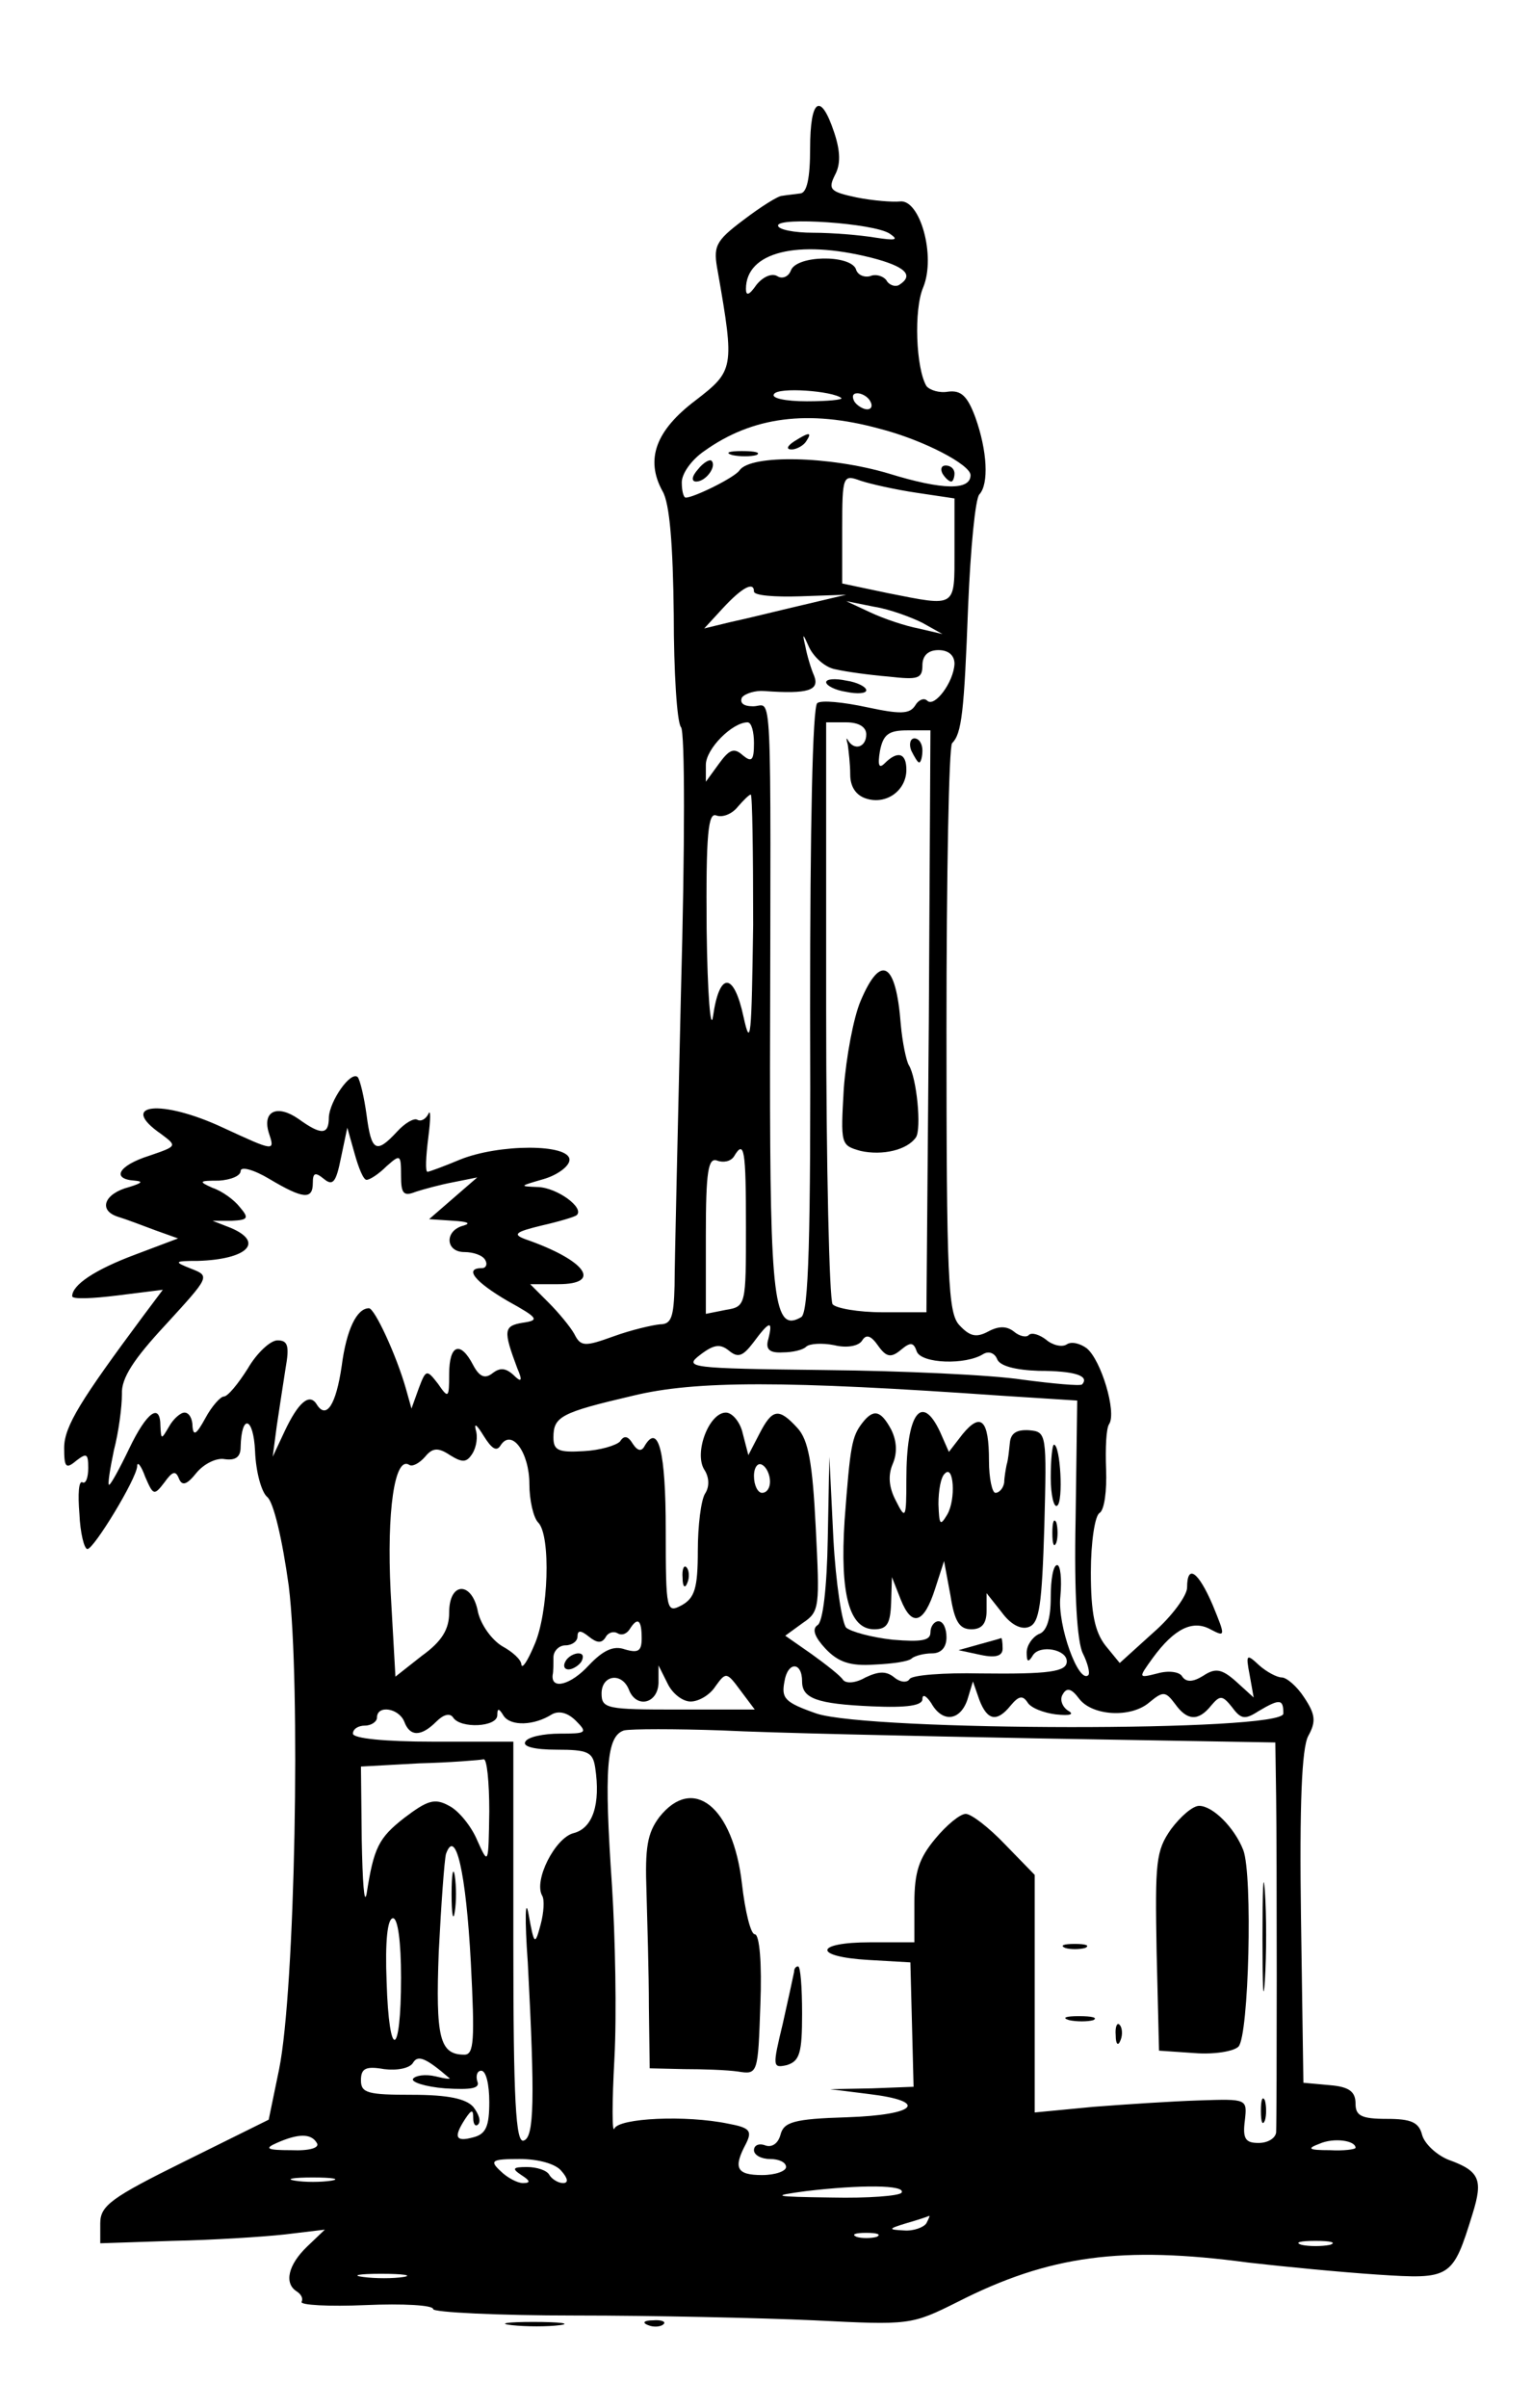 <?xml version="1.0" standalone="no"?>
<!DOCTYPE svg PUBLIC "-//W3C//DTD SVG 20010904//EN"
 "http://www.w3.org/TR/2001/REC-SVG-20010904/DTD/svg10.dtd">
<svg version="1.0" xmlns="http://www.w3.org/2000/svg"
 width="191pt" height="300pt" viewBox="0 0 191 300"
 preserveAspectRatio="xMidYMid meet">

<g transform="translate(0,300) scale(0.1,-0.1)"
fill="#000000" stroke="none">
<path d="M1010 2815 c0 -37 -4 -55 -12 -56 -7 -1 -17 -2 -23 -3 -5 0 -27 -14
-48 -30 -36 -27 -38 -33 -32 -65 21 -120 20 -123 -28 -160 -49 -37 -63 -73
-41 -113 9 -15 13 -67 14 -154 0 -71 4 -134 9 -140 5 -5 5 -149 0 -329 -4
-176 -8 -341 -8 -367 -1 -39 -4 -48 -18 -48 -10 -1 -36 -7 -58 -15 -36 -13
-41 -13 -49 3 -5 9 -20 27 -32 39 l-23 23 35 0 c56 0 34 30 -41 56 -16 6 -13
9 20 17 22 5 42 11 44 13 10 9 -24 34 -48 35 -24 1 -24 1 7 10 17 5 32 16 32
24 0 20 -88 20 -137 0 -19 -8 -38 -15 -40 -15 -3 0 -2 19 1 43 3 23 3 36 0 29
-3 -6 -9 -10 -14 -7 -4 2 -15 -4 -25 -15 -26 -28 -32 -25 -38 21 -3 22 -8 43
-11 47 -9 8 -35 -30 -36 -50 0 -22 -9 -23 -38 -2 -26 18 -45 10 -37 -17 8 -24
8 -24 -57 6 -77 36 -132 30 -77 -8 20 -15 20 -15 -15 -27 -38 -12 -48 -29 -18
-31 11 -1 9 -3 -7 -8 -31 -8 -39 -29 -14 -37 10 -3 31 -11 47 -17 l28 -10 -53
-20 c-51 -19 -79 -38 -79 -52 0 -4 25 -3 57 1 l56 7 -24 -32 c-78 -105 -99
-138 -99 -165 0 -24 2 -27 15 -16 13 10 15 9 15 -9 0 -12 -3 -20 -7 -18 -5 3
-6 -15 -4 -39 1 -24 6 -44 10 -44 8 0 61 87 62 103 0 7 5 1 10 -13 10 -23 11
-24 24 -7 10 14 14 15 18 5 4 -10 10 -8 22 7 9 11 25 19 35 17 14 -2 20 3 20
15 1 42 16 38 18 -5 1 -26 8 -51 15 -57 8 -6 19 -53 27 -111 15 -121 8 -503
-12 -602 l-13 -63 -105 -52 c-91 -45 -105 -55 -105 -77 l0 -25 90 3 c50 1 113
5 140 8 l50 6 -22 -21 c-24 -23 -29 -46 -13 -56 6 -4 8 -9 6 -13 -2 -4 34 -6
80 -4 46 2 84 0 84 -5 0 -4 80 -8 177 -8 98 0 232 -3 298 -6 119 -6 121 -6
179 23 114 58 205 70 362 49 43 -5 116 -12 161 -15 92 -6 94 -5 119 76 13 42
9 53 -30 67 -15 6 -30 20 -33 31 -4 16 -14 20 -44 20 -32 0 -39 4 -39 19 0 15
-8 21 -32 23 l-33 3 -3 205 c-2 142 1 212 9 227 10 18 9 27 -5 48 -9 14 -22
25 -28 25 -6 0 -19 7 -28 15 -16 15 -17 14 -12 -12 l5 -28 -22 20 c-18 16 -26
17 -41 7 -13 -8 -21 -8 -26 -1 -3 6 -17 8 -31 4 -24 -6 -24 -6 -6 19 27 37 50
48 72 36 19 -10 19 -9 3 30 -18 42 -32 52 -32 22 0 -10 -19 -36 -42 -56 l-42
-38 -18 22 c-13 17 -18 40 -18 91 0 37 5 71 11 74 6 4 9 28 8 54 -1 26 0 52 4
57 9 15 -10 79 -28 94 -8 6 -19 9 -25 5 -6 -4 -18 -1 -26 6 -8 6 -17 9 -21 6
-3 -4 -12 -2 -19 4 -9 7 -19 7 -32 0 -15 -8 -23 -6 -36 8 -14 15 -16 58 -16
368 0 192 3 353 7 357 12 12 15 38 20 171 3 72 9 134 14 139 12 13 10 54 -5
96 -10 27 -18 34 -34 32 -11 -2 -23 2 -27 7 -13 22 -16 95 -4 123 16 39 -4
110 -29 107 -9 -1 -34 1 -54 5 -33 7 -36 10 -27 28 7 13 7 29 -1 53 -17 51
-30 42 -30 -20z m99 -106 c12 -8 8 -9 -18 -5 -18 3 -53 6 -77 6 -24 0 -44 4
-44 9 0 11 119 3 139 -10z m-23 -30 c43 -11 54 -22 35 -34 -5 -3 -13 0 -16 6
-4 5 -13 8 -20 5 -7 -2 -16 1 -18 9 -8 18 -74 17 -81 -2 -3 -8 -11 -11 -17 -7
-7 4 -18 -1 -26 -11 -9 -13 -13 -14 -13 -5 0 46 64 62 156 39z m-37 -175 c2
-2 -17 -4 -43 -4 -27 0 -45 4 -41 9 5 9 73 4 84 -5z m36 -4 c3 -5 2 -10 -4
-10 -5 0 -13 5 -16 10 -3 6 -2 10 4 10 5 0 13 -4 16 -10z m11 -34 c55 -14 114
-45 114 -58 0 -19 -34 -19 -102 2 -74 22 -172 24 -186 4 -6 -9 -57 -34 -67
-34 -3 0 -5 9 -5 19 0 11 12 28 28 39 60 43 130 52 218 28z m47 -80 l47 -7 0
-65 c0 -72 3 -70 -83 -53 l-57 12 0 68 c0 67 1 68 23 60 12 -4 43 -11 70 -15z
m-203 -123 c0 -5 26 -7 57 -6 l58 2 -55 -13 c-30 -7 -70 -17 -89 -21 l-33 -8
23 25 c24 26 39 34 39 21z m210 -39 l25 -14 -30 7 c-16 3 -43 12 -60 20 l-30
14 35 -7 c19 -3 46 -13 60 -20z m-108 -58 c13 -3 42 -7 66 -9 36 -4 42 -3 42
14 0 12 7 19 20 19 13 0 20 -7 20 -17 -1 -23 -25 -55 -34 -46 -4 4 -11 1 -15
-6 -7 -11 -19 -11 -61 -2 -28 6 -56 9 -61 5 -6 -3 -9 -157 -9 -381 1 -289 -2
-378 -11 -384 -34 -20 -39 20 -39 311 1 497 3 450 -21 450 -12 0 -17 4 -14 11
4 5 17 9 28 8 55 -4 69 1 62 19 -4 9 -9 26 -11 37 -4 17 -3 16 5 -2 6 -12 20
-25 33 -27z m-102 -92 c0 -22 -3 -24 -14 -15 -11 10 -17 7 -30 -11 l-16 -22 0
21 c0 20 33 53 52 53 5 0 8 -12 8 -26z m140 11 c0 -16 -15 -21 -23 -7 -2 4 -2
1 0 -6 1 -8 3 -24 3 -37 0 -15 7 -26 20 -30 25 -8 50 10 50 36 0 21 -11 24
-27 8 -7 -7 -9 -3 -6 15 4 21 11 26 34 26 l29 0 -2 -362 -3 -363 -55 0 c-30 0
-58 5 -62 10 -4 6 -8 171 -8 368 l0 357 25 0 c16 0 25 -6 25 -15z m-141 -237
c-2 -139 -3 -156 -12 -115 -12 56 -30 57 -38 1 -3 -21 -7 27 -8 108 -1 120 2
146 12 142 8 -3 20 2 27 11 7 8 14 15 16 15 2 0 3 -73 3 -162z m-482 -318 c4
0 15 7 25 17 17 15 18 15 18 -12 0 -22 3 -26 18 -20 9 3 31 9 47 12 l30 6 -30
-26 -30 -26 30 -2 c17 -1 23 -3 13 -6 -24 -6 -23 -33 1 -33 11 0 23 -4 26 -10
3 -5 1 -10 -4 -10 -23 0 -9 -17 32 -41 38 -21 40 -24 19 -27 -24 -4 -25 -9 -7
-57 7 -16 5 -18 -5 -8 -10 9 -17 9 -26 2 -9 -7 -16 -5 -24 10 -16 31 -30 26
-30 -11 0 -30 -1 -31 -14 -12 -14 18 -15 18 -24 -6 l-9 -25 -7 25 c-12 42 -39
100 -46 100 -15 0 -28 -26 -34 -72 -7 -48 -19 -67 -31 -48 -9 15 -23 3 -40
-33 l-15 -32 5 38 c3 20 8 53 11 72 5 28 3 35 -10 35 -9 0 -26 -16 -37 -35
-12 -19 -25 -35 -30 -35 -4 0 -15 -12 -23 -27 -11 -20 -15 -23 -16 -10 0 9 -4
17 -10 17 -5 0 -14 -8 -19 -17 -10 -17 -10 -17 -11 0 0 30 -17 18 -39 -28 -12
-25 -23 -45 -25 -45 -2 0 1 19 6 43 6 23 10 54 10 70 -1 20 15 44 55 87 54 59
55 60 32 69 -23 9 -22 10 8 10 61 2 83 23 41 41 l-23 9 24 0 c20 1 22 3 10 17
-7 9 -22 20 -34 24 -18 8 -17 9 8 9 15 1 27 6 27 12 0 6 16 2 36 -10 42 -25
54 -26 54 -5 0 13 3 14 14 5 11 -9 15 -4 21 26 l8 38 9 -32 c5 -18 11 -33 15
-33z m473 -59 c0 -97 0 -99 -25 -103 l-25 -5 0 98 c0 80 3 97 14 93 8 -3 17
-1 21 5 13 22 15 9 15 -88z m28 -139 c-4 -13 1 -18 18 -17 12 0 25 3 29 7 4 4
20 5 35 2 16 -4 31 -1 35 6 5 8 11 6 20 -7 10 -14 16 -15 28 -5 12 10 16 10
20 -2 6 -15 61 -17 83 -3 7 4 14 1 17 -6 3 -9 23 -14 52 -15 44 0 64 -6 54
-17 -3 -2 -36 1 -74 6 -39 6 -150 11 -247 12 -169 2 -176 3 -155 19 17 13 25
14 36 5 11 -9 17 -7 30 10 20 27 25 29 19 5z m291 -71 l94 -6 -2 -147 c-2 -95
2 -154 9 -168 6 -12 9 -24 7 -27 -12 -12 -39 62 -35 98 2 22 0 39 -4 39 -5 0
-8 -18 -8 -40 0 -27 -5 -43 -15 -46 -8 -4 -15 -14 -15 -23 0 -12 2 -13 8 -3 9
13 42 7 42 -8 0 -13 -22 -16 -108 -15 -45 1 -85 -2 -88 -7 -3 -5 -12 -4 -19 2
-10 8 -19 8 -36 0 -12 -7 -24 -8 -28 -3 -3 5 -21 19 -39 32 l-33 23 22 16 c21
14 21 20 16 119 -4 80 -9 109 -23 124 -23 25 -31 24 -47 -7 l-14 -27 -7 27
c-3 14 -13 26 -21 26 -21 0 -40 -50 -27 -71 6 -9 7 -21 1 -30 -5 -8 -9 -40 -9
-71 0 -47 -4 -59 -20 -68 -19 -10 -20 -8 -20 94 0 97 -9 133 -26 105 -4 -8 -9
-7 -15 2 -6 10 -11 11 -16 3 -5 -5 -25 -11 -45 -12 -32 -2 -38 1 -38 17 0 26
9 31 99 52 78 19 189 19 460 0z m-625 -62 c14 22 36 -9 36 -48 0 -20 5 -42 11
-48 16 -16 13 -113 -5 -153 -8 -19 -15 -30 -16 -24 0 6 -11 16 -24 23 -13 8
-26 26 -30 42 -7 39 -36 39 -36 0 0 -21 -9 -36 -34 -54 l-33 -26 -6 106 c-5
100 5 169 23 158 4 -3 13 2 20 10 9 11 16 12 31 2 16 -10 21 -9 28 2 5 8 7 21
4 30 -2 9 2 5 10 -8 10 -16 16 -20 21 -12z m336 -45 c0 -8 -4 -14 -10 -14 -5
0 -10 9 -10 21 0 11 5 17 10 14 6 -3 10 -13 10 -21z m-160 -195 c0 -16 -4 -19
-21 -14 -14 5 -27 -1 -45 -20 -22 -24 -47 -31 -45 -12 1 4 1 14 1 22 0 8 7 15
15 15 8 0 15 5 15 11 0 8 4 8 14 0 10 -8 16 -9 21 -1 3 6 10 8 15 5 5 -3 11
-1 15 5 10 16 15 12 15 -11z m200 -54 c0 -21 18 -28 87 -31 44 -2 63 1 63 9 0
7 5 4 11 -5 14 -25 36 -22 45 4 l7 23 8 -23 c10 -26 22 -28 39 -7 10 12 15 13
21 4 4 -7 20 -13 35 -15 19 -2 24 0 15 5 -7 5 -10 14 -6 20 5 9 11 7 20 -5 16
-22 65 -25 88 -5 17 14 20 14 32 -2 15 -21 29 -22 45 -2 11 13 14 13 26 -2 11
-15 16 -16 33 -5 27 16 31 15 31 -3 0 -23 -515 -22 -582 0 -40 14 -44 19 -40
40 4 25 22 25 22 0z m-139 -25 c10 0 24 8 31 19 13 18 14 18 31 -5 l18 -24
-96 0 c-88 0 -95 1 -95 20 0 23 25 27 34 5 9 -24 36 -18 37 8 l0 22 11 -22 c6
-13 19 -23 29 -23z m-357 -25 c7 -19 21 -19 40 0 9 9 17 11 21 5 9 -14 55 -12
55 3 0 9 2 9 8 -1 9 -13 38 -12 60 2 9 5 20 2 30 -8 15 -15 13 -16 -20 -16
-20 0 -40 -4 -43 -10 -4 -6 11 -10 39 -10 39 0 45 -3 48 -22 7 -46 -3 -76 -27
-82 -23 -6 -50 -59 -39 -78 3 -5 2 -21 -2 -36 -7 -26 -8 -26 -15 13 -4 22 -5
-5 -1 -60 9 -171 8 -218 -5 -222 -10 -4 -13 50 -13 246 l0 251 -100 0 c-60 0
-100 4 -100 10 0 6 7 10 15 10 8 0 15 5 15 10 0 16 27 12 34 -5z m794 -21
l292 -5 1 -67 c1 -65 1 -394 0 -419 -1 -7 -10 -13 -22 -13 -16 0 -20 5 -17 28
3 27 3 27 -57 25 -33 -1 -93 -5 -132 -8 l-73 -7 0 148 0 148 -37 38 c-20 21
-42 38 -49 38 -7 0 -24 -14 -38 -31 -20 -24 -26 -41 -26 -80 l0 -49 -55 0
c-70 0 -72 -18 -2 -22 l52 -3 2 -77 2 -78 -52 -2 -52 -1 48 -6 c75 -9 61 -26
-27 -29 -67 -2 -79 -6 -83 -22 -3 -11 -11 -16 -19 -13 -8 3 -14 0 -14 -6 0 -6
9 -11 20 -11 11 0 20 -4 20 -10 0 -5 -13 -10 -30 -10 -32 0 -36 9 -20 39 8 16
5 20 -22 25 -53 11 -136 7 -142 -6 -3 -7 -3 32 0 87 3 55 1 152 -3 215 -10
146 -7 187 15 194 9 2 64 2 122 0 58 -3 237 -7 398 -10z m-688 -91 c-1 -67 -1
-67 -15 -36 -7 17 -23 37 -35 43 -18 10 -27 7 -56 -15 -32 -25 -38 -37 -47
-95 -3 -14 -5 16 -6 67 l-1 92 73 4 c39 1 75 4 80 5 4 1 7 -28 7 -65z m-23
-188 c5 -97 4 -115 -8 -115 -31 0 -36 21 -32 128 3 59 7 114 9 122 12 34 25
-23 31 -135z m-87 -19 c0 -101 -15 -104 -18 -5 -2 50 1 79 8 79 6 0 10 -29 10
-74z m60 -125 c3 -2 -5 -1 -17 2 -13 3 -25 1 -28 -3 -3 -4 15 -10 40 -12 33
-2 44 0 40 9 -2 7 0 13 5 13 6 0 10 -17 10 -39 0 -30 -4 -40 -20 -44 -22 -6
-25 0 -10 23 8 12 10 12 10 1 0 -8 3 -11 6 -8 4 4 1 13 -6 22 -9 10 -31 15
-76 15 -55 0 -64 2 -64 18 0 15 6 18 29 14 16 -2 32 1 36 8 6 10 16 6 45 -19z
m-165 -81 c4 -6 -9 -10 -32 -9 -30 0 -34 2 -18 9 27 12 43 12 50 0z m1295 -6
c0 -2 -15 -4 -32 -3 -27 0 -29 2 -13 8 18 8 45 4 45 -5z m-990 -29 c8 -9 9
-15 2 -15 -6 0 -14 5 -17 10 -3 6 -16 10 -28 10 -18 0 -19 -2 -7 -10 11 -7 12
-10 2 -10 -7 0 -20 7 -28 15 -14 13 -11 15 24 15 23 0 45 -6 52 -15z m-287
-12 c-13 -2 -33 -2 -45 0 -13 2 -3 4 22 4 25 0 35 -2 23 -4z m711 -15 c-3 -4
-42 -7 -87 -6 -74 1 -77 2 -32 8 67 8 125 8 119 -2z m31 -38 c-3 -5 -16 -10
-28 -9 -20 1 -20 2 3 9 14 4 26 8 28 9 2 1 0 -3 -3 -9z m-62 -17 c-7 -2 -19
-2 -25 0 -7 3 -2 5 12 5 14 0 19 -2 13 -5z m565 -10 c-10 -2 -26 -2 -35 0 -10
3 -2 5 17 5 19 0 27 -2 18 -5z m-1155 -40 c-13 -2 -35 -2 -50 0 -16 2 -5 4 22
4 28 0 40 -2 28 -4z"/>
<path d="M990 2450 c-9 -6 -10 -10 -3 -10 6 0 15 5 18 10 8 12 4 12 -15 0z"/>
<path d="M913 2433 c9 -2 23 -2 30 0 6 3 -1 5 -18 5 -16 0 -22 -2 -12 -5z"/>
<path d="M870 2415 c-8 -9 -8 -15 -2 -15 12 0 26 19 19 26 -2 2 -10 -2 -17
-11z"/>
<path d="M1175 2410 c3 -5 8 -10 11 -10 2 0 4 5 4 10 0 6 -5 10 -11 10 -5 0
-7 -4 -4 -10z"/>
<path d="M1030 2150 c0 -4 11 -10 25 -12 14 -3 25 -2 25 2 0 4 -11 10 -25 12
-14 3 -25 2 -25 -2z"/>
<path d="M1136 2065 c4 -8 8 -15 10 -15 2 0 4 7 4 15 0 8 -4 15 -10 15 -5 0
-7 -7 -4 -15z"/>
<path d="M1073 1753 c-9 -21 -18 -70 -21 -109 -4 -70 -4 -71 21 -78 27 -6 58
1 69 17 7 11 1 74 -9 90 -3 5 -8 28 -10 51 -6 78 -25 88 -50 29z"/>
<path d="M1075 1227 c-13 -17 -15 -28 -22 -121 -6 -93 6 -136 37 -136 16 0 20
7 21 33 l1 32 11 -28 c14 -35 29 -30 43 14 l11 34 8 -43 c5 -32 11 -42 26 -42
13 0 19 7 19 23 l0 22 19 -24 c11 -15 24 -22 34 -18 13 5 16 28 19 125 3 116
3 118 -19 120 -16 1 -23 -4 -24 -16 -1 -9 -2 -21 -4 -27 -1 -5 -3 -16 -3 -22
-1 -7 -6 -13 -11 -13 -4 0 -8 18 -8 40 0 51 -10 61 -33 33 l-17 -22 -11 25
c-23 49 -42 23 -42 -59 0 -49 -1 -51 -13 -27 -9 17 -10 32 -4 46 6 14 5 29 -2
43 -13 24 -22 26 -36 8z m106 -114 c-9 -15 -10 -13 -11 13 0 17 3 34 8 38 11
12 14 -32 3 -51z"/>
<path d="M1310 1159 c0 -22 4 -38 8 -35 8 5 4 76 -4 76 -2 0 -4 -18 -4 -41z"/>
<path d="M1032 1083 c-1 -60 -6 -105 -13 -108 -7 -5 -3 -15 10 -29 16 -17 31
-22 61 -20 23 1 44 4 47 8 4 3 15 6 25 6 11 0 18 7 18 20 0 11 -4 20 -10 20
-5 0 -10 -6 -10 -14 0 -10 -11 -12 -47 -9 -27 3 -52 10 -58 15 -5 5 -13 55
-16 111 l-5 102 -2 -102z"/>
<path d="M1312 1090 c0 -14 2 -19 5 -12 2 6 2 18 0 25 -3 6 -5 1 -5 -13z"/>
<path d="M851 1034 c0 -11 3 -14 6 -6 3 7 2 16 -1 19 -3 4 -6 -2 -5 -13z"/>
<path d="M1220 951 l-25 -7 28 -6 c19 -4 27 -1 27 8 0 8 -1 14 -2 13 -2 -1
-14 -4 -28 -8z"/>
<path d="M705 930 c-3 -5 -2 -10 4 -10 5 0 13 5 16 10 3 6 2 10 -4 10 -5 0
-13 -4 -16 -10z"/>
<path d="M822 736 c-15 -20 -18 -38 -16 -93 1 -37 3 -102 3 -144 l1 -76 43 -1
c23 0 53 -1 67 -3 25 -4 25 -3 28 84 2 50 -1 87 -7 87 -5 0 -12 28 -16 63 -11
96 -61 136 -103 83z"/>
<path d="M1460 721 c-19 -27 -20 -41 -18 -153 l3 -123 44 -3 c24 -2 49 2 55 8
13 13 18 214 6 245 -11 28 -38 55 -55 55 -8 0 -23 -13 -35 -29z"/>
<path d="M1574 585 c0 -60 1 -84 3 -52 2 32 2 81 0 110 -2 29 -3 3 -3 -58z"/>
<path d="M1328 573 c6 -2 18 -2 25 0 6 3 1 5 -13 5 -14 0 -19 -2 -12 -5z"/>
<path d="M990 543 c-1 -5 -7 -33 -14 -64 -13 -54 -13 -56 5 -52 16 5 19 15 19
64 0 33 -2 59 -5 59 -3 0 -5 -3 -5 -7z"/>
<path d="M1333 483 c9 -2 23 -2 30 0 6 3 -1 5 -18 5 -16 0 -22 -2 -12 -5z"/>
<path d="M1391 464 c0 -11 3 -14 6 -6 3 7 2 16 -1 19 -3 4 -6 -2 -5 -13z"/>
<path d="M1572 370 c0 -14 2 -19 5 -12 2 6 2 18 0 25 -3 6 -5 1 -5 -13z"/>
<path d="M563 640 c0 -25 2 -35 4 -22 2 12 2 32 0 45 -2 12 -4 2 -4 -23z"/>
<path d="M638 103 c18 -2 45 -2 60 0 15 2 0 4 -33 4 -33 0 -45 -2 -27 -4z"/>
<path d="M808 103 c7 -3 16 -2 19 1 4 3 -2 6 -13 5 -11 0 -14 -3 -6 -6z"/>
</g>
</svg>
